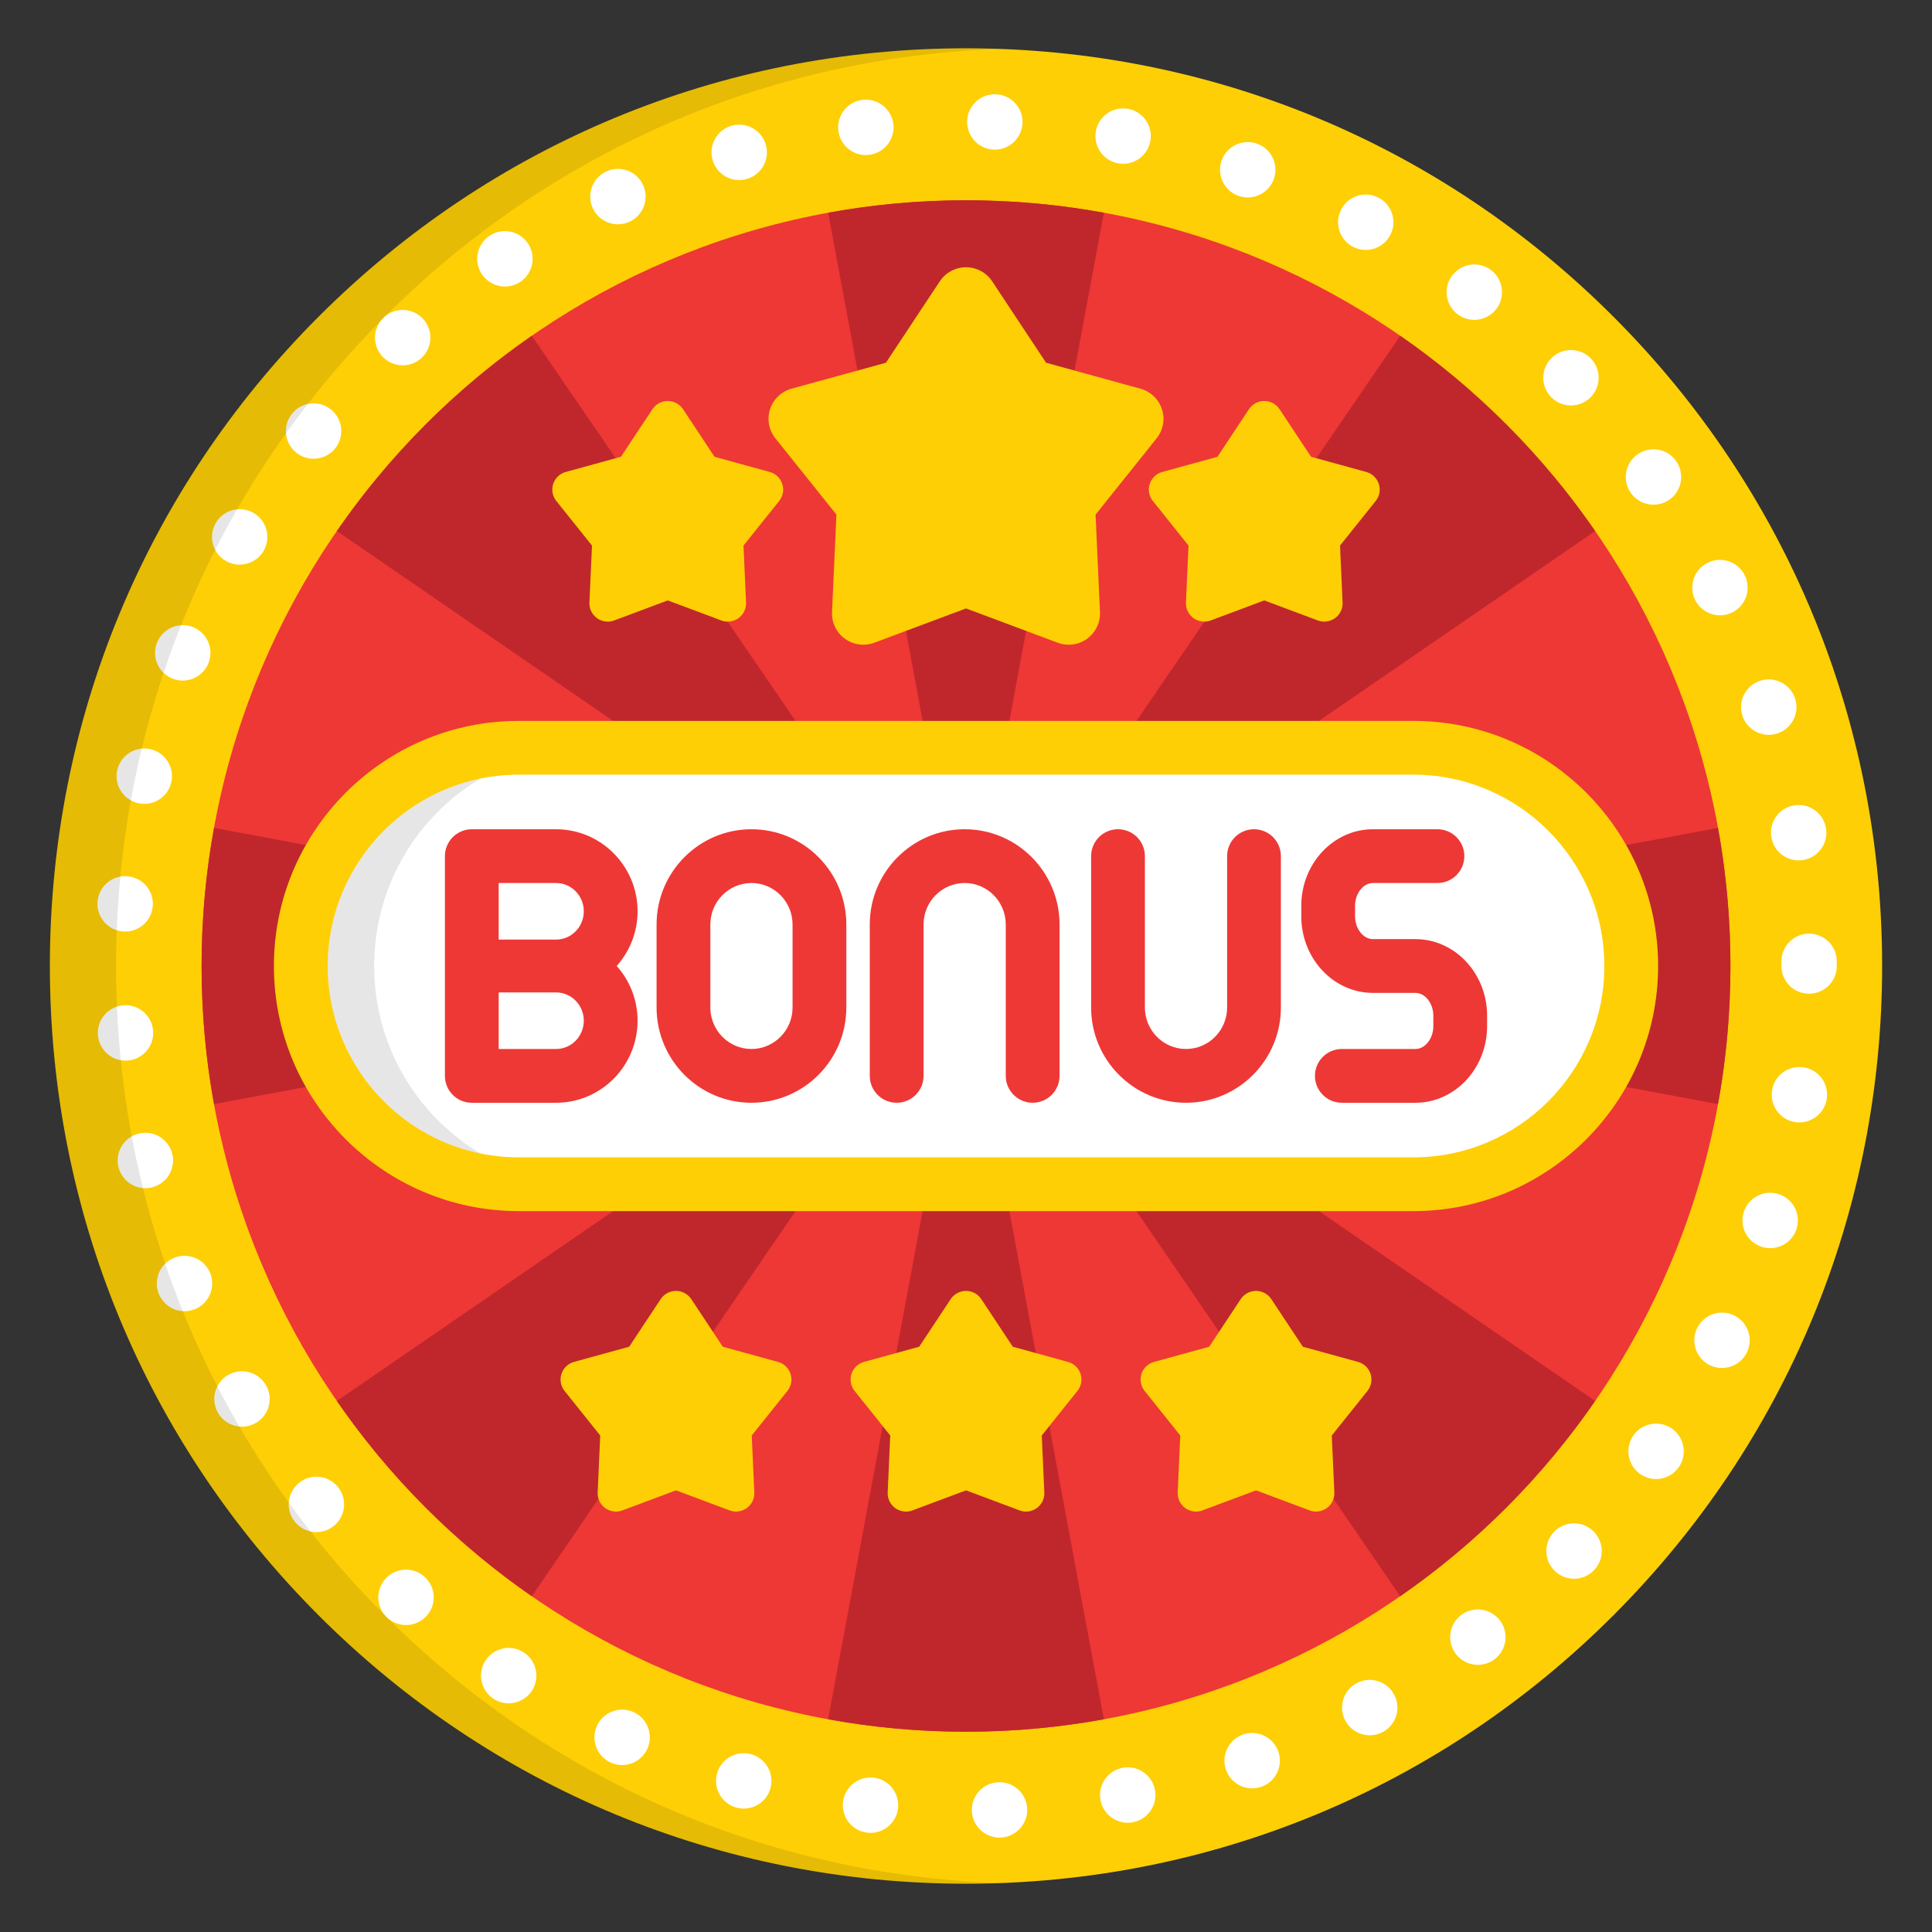 <svg xmlns:xlink="http://www.w3.org/1999/xlink" xmlns="http://www.w3.org/2000/svg" width="512" height="512" viewBox="0 0 512 512" style="overflow: visible;"><rect x="0" y="0" width="512" height="512" fill="#333333" stroke="none"/><defs data-uid="o_f63m6ec3j_122"><linearGradient id="o_f63m6ec3j_30" gradientUnits="userSpaceOnUse" x1="0" x2="512" y1="252.822" y2="252.822" data-uid="o_f63m6ec3j_78"><stop offset="0" stop-color="rgb(255, 219, 237)" stop-opacity="0" data-uid="o_f63m6ec3j_79"></stop><stop offset="1" stop-color="rgb(255, 219, 237)" data-uid="o_f63m6ec3j_80"></stop></linearGradient><linearGradient id="o_f63m6ec3j_30" gradientUnits="userSpaceOnUse" x1="0" x2="512" y1="252.822" y2="252.822" data-uid="o_f63m6ec3j_78"><stop offset="0" stop-color="rgb(255, 219, 237)" stop-opacity="0" data-uid="o_f63m6ec3j_79"></stop><stop offset="1" stop-color="rgb(255, 219, 237)" data-uid="o_f63m6ec3j_80"></stop></linearGradient><linearGradient id="o_f63m6ec3j_30" gradientUnits="userSpaceOnUse" x1="0" x2="512" y1="252.822" y2="252.822" data-uid="o_f63m6ec3j_78"><stop offset="0" stop-color="rgb(255, 219, 237)" stop-opacity="0" data-uid="o_f63m6ec3j_79"></stop><stop offset="1" stop-color="rgb(255, 219, 237)" data-uid="o_f63m6ec3j_80"></stop></linearGradient></defs><g transform="matrix(0.95, 0, 0, 0.95, 12.802, 12.802)" data-uid="o_f63m6ec3j_204"><path d="M256 512c-68.263 0-132.439-26.629-180.709-74.98C27.021 388.666 0.439 324.381 0.439 256
	S27.021 123.334 75.291 74.98C123.561 26.629 187.737 0 256 0s132.439 26.629 180.709 74.98
	c48.269 48.354 74.852 112.639 74.852 181.02s-26.583 132.666-74.852 181.02C388.439 485.371 324.263 512 256 512z" fill="#FECF05" transform="matrix(1, 0, 0, 1, 0, 0)" data-uid="o_f63m6ec3j_173"></path><path fill="#EE3835" transform="matrix(1, 0, 0, 1, 0, 0)" data-cx="256" data-cy="256" data-rx="213.24" data-ry="213.6" d="M42.76 256 C42.76 138.032 138.231 42.4 256 42.4 C373.769 42.4 469.24 138.032 469.24 256 C469.24 373.968 373.769 469.6 256 469.6 C138.231 469.6 42.76 373.968 42.76 256 Z" data-uid="o_f63m6ec3j_174"></path><path d="M465.771 294.529c2.274-12.498 3.468-25.373 3.468-38.529c0-13.155-1.194-26.031-3.467-38.529
		L259.255 256L465.771 294.529z" fill="#C0272D" transform="matrix(1, 0, 0, 1, 0, 0)" data-uid="o_f63m6ec3j_176"></path><path d="M377.12 80.192L258.302 253.694l173.206-119.021C416.816 113.389 398.368 94.908 377.12 80.192z" fill="#C0272D" transform="matrix(1, 0, 0, 1, 0, 0)" data-uid="o_f63m6ec3j_177"></path><path d="M256 252.738l38.465-206.869c-12.478-2.276-25.332-3.474-38.465-3.474
		c-13.132 0-25.985 1.196-38.462 3.473L256 252.738z" fill="#C0272D" transform="matrix(1, 0, 0, 1, 0, 0)" data-uid="o_f63m6ec3j_178"></path><path d="M80.494 134.672l173.204 119.022L134.882 80.19C113.633 94.907 95.186 113.387 80.494 134.672z" fill="#C0272D" transform="matrix(1, 0, 0, 1, 0, 0)" data-uid="o_f63m6ec3j_179"></path><path d="M46.229 217.469c-2.273 12.499-3.468 25.375-3.468 38.531c0 13.155 1.195 26.031 3.467 38.528
		L252.745 256L46.229 217.469z" fill="#C0272D" transform="matrix(1, 0, 0, 1, 0, 0)" data-uid="o_f63m6ec3j_180"></path><path d="M134.881 431.809l118.817-173.503L80.492 377.326C95.184 398.611 113.632 417.092 134.881 431.809z" fill="#C0272D" transform="matrix(1, 0, 0, 1, 0, 0)" data-uid="o_f63m6ec3j_181"></path><path d="M256 469.604c13.133 0 25.986-1.196 38.463-3.473L256 259.262l-38.463 206.87
		C230.014 468.408 242.867 469.604 256 469.604z" fill="#C0272D" transform="matrix(1, 0, 0, 1, 0, 0)" data-uid="o_f63m6ec3j_182"></path><path d="M431.508 377.327L258.302 258.306l118.817 173.503C398.367 417.092 416.815 398.611 431.508 377.327
		z" fill="#C0272D" transform="matrix(1, 0, 0, 1, 0, 0)" data-uid="o_f63m6ec3j_183"></path><path d="M257.627 491.715c-0.165-4.264 3.152-7.859 7.417-8.024l0 0c4.265-0.165 7.85 3.152 8.025 7.417l0 0
		c0.165 4.265-3.163 7.86-7.417 8.025l0 0c-0.103 0-0.206 0-0.309 0l0 0C261.213 499.133 257.793 495.877 257.627 491.715z
		 M228.494 497.772c-4.245-0.474-7.294-4.296-6.809-8.54l0 0c0.474-4.244 4.306-7.294 8.54-6.809l0 0
		c4.244 0.474 7.294 4.306 6.81 8.54l0 0c-0.443 3.945-3.791 6.861-7.665 6.861l0 0
		C229.081 497.825 228.782 497.815 228.494 497.772z M293.529 488.738c-0.814-4.193 1.917-8.241 6.109-9.055v-0.011
		c4.193-0.814 8.242 1.927 9.065 6.119l0 0c0.814 4.183-1.926 8.241-6.108 9.056l0 0l0 0l0 0c-0.505 0.092-0.999 0.145-1.494 0.145
		l0 0C297.485 494.992 294.25 492.427 293.529 488.738z M191.964 490.768c-4.121-1.123-6.552-5.367-5.419-9.488l0 0
		c1.123-4.11 5.368-6.541 9.488-5.408l0 0c4.11 1.123 6.541 5.367 5.419 9.488l0 0c-0.938 3.431-4.049 5.688-7.448 5.688l0 0
		C193.323 491.047 192.644 490.953 191.964 490.768z M328.555 480.301c-1.442-4.018 0.629-8.437 4.646-9.89l0 0
		c4.007-1.452 8.437 0.629 9.89 4.636l0 0c1.452 4.018-0.629 8.448-4.636 9.9l0 0c0 0 0 0-0.01-0.011l0 0
		c-0.865 0.32-1.752 0.464-2.617 0.464l0 0C332.666 485.4 329.699 483.442 328.555 480.301z M156.917 478.221L156.917 478.221
		L156.917 478.221c-3.894-1.742-5.635-6.315-3.894-10.21l0 0c1.741-3.894 6.315-5.635 10.209-3.894l0 0
		c3.895 1.741 5.635 6.314 3.895 10.209l0 0c-1.288 2.874-4.111 4.574-7.057 4.574l0 0
		C159.008 478.9 157.937 478.684 156.917 478.221z M361.851 466.58c-2.05-3.741-0.68-8.439 3.059-10.488l0 0
		c3.75-2.05 8.448-0.669 10.487 3.07l0 0c2.05 3.749 0.68 8.436-3.06 10.486l0 0c-1.185 0.65-2.452 0.948-3.708 0.948l0 0
		C365.899 470.597 363.252 469.144 361.851 466.58z M124.229 460.44c-3.585-2.317-4.605-7.108-2.287-10.683l0 0
		c2.318-3.586 7.108-4.606 10.683-2.288l0 0c3.585 2.318 4.605 7.108 2.287 10.694l0 0c-1.483 2.276-3.956 3.522-6.491 3.522l0 0
		C126.98 461.685 125.527 461.283 124.229 460.44z M392.653 447.923c-2.596-3.39-1.957-8.241 1.432-10.839l0 0
		c3.389-2.595 8.242-1.946 10.837 1.434l0 0c2.596 3.389 1.947 8.241-1.432 10.837l0 0c-1.412 1.071-3.06 1.597-4.698 1.597l0 0
		C396.465 450.951 394.178 449.91 392.653 447.923z M94.643 437.889c-3.183-2.844-3.472-7.717-0.628-10.91l0 0
		c2.833-3.183 7.726-3.472 10.909-0.629l0 0c3.184 2.845 3.472 7.717 0.629 10.911l0 0c-1.524 1.709-3.647 2.585-5.769 2.585l0 0
		C97.949 439.846 96.116 439.197 94.643 437.889z M420.272 424.774c-3.08-2.946-3.184-7.84-0.227-10.92l0 0
		c2.946-3.08 7.839-3.184 10.92-0.227l0 0c3.08 2.956 3.183 7.84 0.227 10.919l0 0c-1.515 1.587-3.544 2.381-5.574 2.381l0 0
		C423.693 426.928 421.766 426.217 420.272 424.774z M68.836 411.113c-2.72-3.285-2.256-8.158 1.03-10.878l0 0
		c3.286-2.72 8.159-2.257 10.879 1.03l0 0c2.72 3.287 2.256 8.159-1.03 10.878l0 0c-1.442 1.195-3.183 1.772-4.924 1.772l0 0
		C72.576 413.916 70.361 412.958 68.836 411.113z M444.06 397.711c-3.493-2.451-4.337-7.272-1.886-10.766l0 0
		c2.452-3.492 7.273-4.337 10.766-1.885l0 0c3.493 2.453 4.337 7.274 1.886 10.766l0 0c-1.504 2.143-3.905 3.287-6.336 3.287l0 0
		C446.954 399.113 445.409 398.659 444.06 397.711z M47.398 380.744c-2.194-3.668-0.999-8.406 2.668-10.601l0 0
		c3.657-2.184 8.406-0.988 10.59 2.679l0 0c2.194 3.658 0.999 8.406-2.668 10.59l0 0c-1.236 0.742-2.606 1.093-3.956 1.093l0 0
		C51.406 384.505 48.84 383.165 47.398 380.744z M463.468 367.342c-3.822-1.895-5.398-6.531-3.503-10.353l0 0
		c1.885-3.832 6.521-5.398 10.353-3.502l0 0c3.822 1.885 5.388 6.521 3.492 10.353l0 0c-1.339 2.72-4.08 4.296-6.923 4.296l0 0
		C465.734 368.135 464.57 367.877 463.468 367.342z M30.833 347.459c-1.607-3.956 0.31-8.458 4.255-10.055l0 0
		c3.956-1.606 8.458 0.299 10.064 4.255l0 0c1.607 3.956-0.298 8.458-4.254 10.065l0 0c-0.958 0.381-1.937 0.566-2.905 0.566l0 0
		C34.944 352.291 32.049 350.468 30.833 347.459z M478.004 334.345c-4.069-1.277-6.325-5.614-5.048-9.684l0 0
		c1.288-4.068 5.625-6.335 9.694-5.048l0 0c4.069 1.278 6.326 5.615 5.048 9.684l0 0c-1.041 3.307-4.08 5.408-7.366 5.408l0 0
		C479.56 334.705 478.777 334.593 478.004 334.345z M19.553 312.022c-0.979-4.162 1.597-8.315 5.749-9.293l0 0
		c4.162-0.978 8.313 1.598 9.292 5.748l0 0c0.978 4.152-1.597 8.314-5.748 9.293l0 0c-0.598 0.134-1.195 0.206-1.772 0.206l0 0
		C23.56 317.976 20.387 315.575 19.553 312.022z M487.306 299.545c-4.213-0.648-7.108-4.584-6.469-8.808l0 0
		c0.649-4.213 4.584-7.118 8.808-6.47l0 0c4.213 0.639 7.119 4.584 6.469 8.798l0 0c-0.587 3.822-3.873 6.563-7.633 6.563l0 0
		C488.1 299.628 487.708 299.607 487.306 299.545z M13.835 275.265c-0.34-4.245 2.844-7.964 7.098-8.304l0 0
		c4.254-0.33 7.974 2.854 8.303 7.098l0 0c0.34 4.256-2.843 7.974-7.098 8.314l0 0c-0.206 0.011-0.402 0.021-0.607 0.021l0 0
		C17.534 282.394 14.154 279.313 13.835 275.265z M483.464 256c0-0.217 0.011-0.423 0.021-0.629l0 0
		c-0.01-0.206-0.021-0.411-0.021-0.629l0 0c-0.031-4.265 3.42-7.746 7.685-7.767l0 0c4.265-0.021 7.737 3.42 7.768 7.686l0 0
		c0 0.227-0.01 0.452-0.031 0.679l0 0c0.021 0.217 0.031 0.433 0.031 0.66l0 0c0 4.265-3.461 7.727-7.727 7.727l0 0
		C486.925 263.727 483.464 260.265 483.464 256z M498.917 254.661L498.917 254.661L498.917 254.661L498.917 254.661L498.917 254.661
		L498.917 254.661z M20.882 246.367c-4.265-0.309-7.459-4.018-7.149-8.271l0 0c0.309-4.255 4.007-7.459 8.262-7.14l0 0
		c4.255 0.309 7.458 4.008 7.15 8.263l0 0c-0.299 4.069-3.688 7.17-7.696 7.17l0 0C21.252 246.389 21.067 246.378 20.882 246.367z
		 M480.642 220.016c-0.66-4.214 2.214-8.17 6.428-8.839l0 0c4.213-0.659 8.169 2.215 8.839 6.428l0 0
		c0.67 4.214-2.205 8.17-6.428 8.839l0 0c-0.401 0.063-0.814 0.093-1.215 0.093l0 0
		C484.535 226.536 481.249 223.827 480.642 220.016z M25.044 210.58c-4.152-0.959-6.758-5.1-5.8-9.262l0 0
		c0.948-4.162 5.1-6.759 9.261-5.801l0 0c4.151 0.948 6.758 5.1 5.8 9.251l0 0c-0.824 3.586-4.007 6.006-7.52 6.006l0 0
		C26.208 210.774 25.631 210.713 25.044 210.58z M472.575 186.143c-1.309-4.059 0.937-8.416 4.996-9.714l0 0
		c4.069-1.308 8.417 0.928 9.726 4.996l0 0c1.298 4.06-0.938 8.406-4.997 9.715l0 0c-0.794 0.247-1.586 0.37-2.37 0.37l0 0
		C476.665 191.51 473.626 189.42 472.575 186.143z M34.645 175.821c-3.966-1.577-5.893-6.079-4.316-10.034l0 0l0 0l0 0
		c1.586-3.966 6.078-5.902 10.044-4.316l0 0c3.956 1.576 5.893 6.078 4.306 10.033l0 0c-1.206 3.029-4.11 4.873-7.17 4.873l0 0
		C36.551 176.377 35.583 176.202 34.645 175.821z M459.409 153.908c-1.906-3.822-0.371-8.457 3.451-10.373l0 0
		c3.812-1.916 8.458-0.371 10.363 3.451l0 0c1.916 3.812 0.371 8.447-3.44 10.363l0 0c-1.113 0.556-2.297 0.824-3.451 0.824l0 0
		C463.499 158.174 460.769 156.607 459.409 153.908z M49.459 142.958c-3.678-2.163-4.904-6.902-2.73-10.58l0 0l0 0l0 0
		c2.164-3.678 6.902-4.894 10.58-2.729l0 0c3.677 2.174 4.893 6.912 2.729 10.58l0 0c-1.442 2.441-4.018 3.801-6.665 3.801l0 0
		C52.045 144.029 50.685 143.689 49.459 142.958z M441.474 124.064c-2.462-3.482-1.648-8.303 1.834-10.775l0 0
		c3.482-2.473 8.303-1.648 10.775 1.824l0 0c0 0 0 0-0.01 0l0 0c2.473 3.481 1.659 8.303-1.823 10.775l0 0
		c-1.36 0.968-2.915 1.421-4.471 1.421l0 0C445.368 127.31 442.988 126.188 441.474 124.064z M69.104 112.742
		c-3.296-2.699-3.791-7.561-1.082-10.868l0 0c2.699-3.297 7.562-3.79 10.868-1.081l0 0c3.308 2.699 3.792 7.562 1.092 10.868l0 0
		c-1.535 1.865-3.749 2.833-5.985 2.833l0 0C72.277 114.494 70.547 113.928 69.104 112.742z M419.211 97.279
		c-2.977-3.069-2.895-7.952 0.165-10.93l0 0c3.07-2.967 7.953-2.895 10.93 0.176l0 0c2.967 3.059 2.895 7.952-0.175 10.93l0 0
		c-1.494 1.452-3.441 2.174-5.377 2.174l0 0C422.745 99.629 420.726 98.846 419.211 97.279z M93.118 85.875
		c-2.854-3.173-2.596-8.055 0.567-10.909l0 0c3.173-2.853 8.066-2.596 10.92 0.577l0 0c2.854 3.162 2.596 8.056-0.577 10.91l0 0
		c-1.483 1.328-3.328 1.978-5.172 1.978l0 0C96.744 88.431 94.643 87.575 93.118 85.875z M393.127 74.184L393.127 74.184
		c-3.399-2.586-4.07-7.428-1.483-10.827l0 0c2.575-3.399 7.417-4.069 10.817-1.494l0 0c3.399 2.575 4.069 7.428 1.493 10.827l0 0
		c-1.524 2.009-3.832 3.059-6.17 3.059l0 0C396.167 75.748 394.528 75.233 393.127 74.184z M120.912 62.965
		c-2.339-3.564-1.339-8.365 2.225-10.704l0 0c3.575-2.338 8.365-1.339 10.704 2.226l0 0c2.339 3.574 1.339 8.365-2.225 10.703l0 0
		c-1.309 0.854-2.781 1.268-4.234 1.268l0 0C124.868 66.457 122.396 65.221 120.912 62.965z M363.839 55.31v0.012
		c-3.75-2.03-5.151-6.718-3.121-10.479l0 0c2.019-3.749 6.717-5.15 10.467-3.12l0 0c3.749 2.029 5.151 6.716 3.121 10.467l0 0
		c-1.401 2.585-4.059 4.059-6.799 4.059l0 0C366.26 56.248 365.003 55.949 363.839 55.31z M151.869 44.556
		c-1.772-3.885-0.052-8.47 3.832-10.23l0 0l0 0l0 0c3.884-1.762 8.468-0.052 10.23 3.833l0 0c1.772 3.883 0.051 8.468-3.833 10.229
		v0.01c-1.04 0.464-2.122 0.69-3.193 0.69l0 0C155.969 49.088 153.157 47.408 151.869 44.556z M332.006 41.166v-0.01
		c-4.028-1.423-6.129-5.842-4.698-9.859l0 0c1.433-4.018 5.852-6.12 9.87-4.698l0 0l0 0l0 0c4.018 1.433 6.119 5.842 4.698 9.869
		l0 0c-1.134 3.163-4.111 5.141-7.283 5.141l0 0C333.727 41.608 332.862 41.465 332.006 41.166z M185.288 31.101
		c-1.143-4.109 1.257-8.365 5.367-9.519l0 0l0 0l0 0c4.111-1.144 8.376 1.257 9.52 5.367l0 0c1.153 4.11-1.247 8.376-5.357 9.519
		l0 0c-0.701 0.196-1.401 0.289-2.091 0.289l0 0C189.347 36.757 186.247 34.521 185.288 31.101z M298.392 32.08
		c-4.193-0.793-6.943-4.832-6.16-9.024l0 0c0.793-4.193 4.832-6.954 9.035-6.161l0 0c4.193 0.794 6.943 4.832 6.15 9.025l0 0
		c-0.7 3.708-3.935 6.293-7.582 6.293l0 0C299.36 32.213 298.876 32.172 298.392 32.08z M220.386 22.963
		c-0.504-4.234 2.524-8.088 6.769-8.582l0 0l0 0l0 0c4.234-0.505 8.077 2.524 8.581 6.758l0 0c0.495 4.234-2.534 8.076-6.768 8.582
		l0 0c-0.309 0.041-0.618 0.063-0.917 0.063l0 0C224.188 29.783 220.85 26.888 220.386 22.963z M263.778 28.268
		c-4.265-0.144-7.603-3.719-7.458-7.984l0 0c0.134-4.264 3.708-7.612 7.974-7.469l0 0c0 0 0 0 0 0.012l0 0
		c4.265 0.134 7.613 3.708 7.469 7.973l0 0c-0.145 4.173-3.575 7.469-7.727 7.469l0 0C263.953 28.268 263.86 28.268 263.778 28.268z
		" fill="#FFFFFF" transform="matrix(1, 0, 0, 1, 0, 0)" data-uid="o_f63m6ec3j_185"></path><path d="M441.567 256c0 33.619-27.207 60.874-60.771 60.874H131.204c-33.563 0-60.77-27.255-60.77-60.874
		l0 0c0-33.619 27.207-60.874 60.77-60.874h249.593C414.359 195.126 441.567 222.381 441.567 256L441.567 256z" fill="#FFFFFF" transform="matrix(1, 0, 0, 1, 0, 0)" data-uid="o_f63m6ec3j_186"></path><path d="M90.902 256c0-33.619 27.208-60.874 60.771-60.874h-20.469
	c-33.563 0-60.77 27.255-60.77 60.874s27.207 60.874 60.77 60.874h20.469C118.11 316.874 90.902 289.619 90.902 256z" opacity="0.1" enable-background="new" transform="matrix(1, 0, 0, 1, 0, 0)" data-uid="o_f63m6ec3j_187"></path><path d="M380.796 324.374H131.204c-37.644 0-68.27-30.673-68.27-68.374s30.626-68.374 68.27-68.374h249.593
	c37.645 0 68.271 30.673 68.271 68.374S418.441 324.374 380.796 324.374z M131.204 202.626c-29.373 0-53.27 23.943-53.27 53.374
	s23.897 53.374 53.27 53.374h249.593c29.374 0 53.271-23.943 53.271-53.374s-23.897-53.374-53.271-53.374H131.204z" fill="#FECF05" transform="matrix(1, 0, 0, 1, 0, 0)" data-uid="o_f63m6ec3j_188"></path><path d="M141.646 217.852h-23.51c-4.142 0-7.5 3.357-7.5 7.5c0 0.186 0 61.299 0 61.299
		c0 4.143 3.358 7.5 7.5 7.5h23.51c12.537 0 22.736-10.268 22.736-22.889c0-5.865-2.207-11.219-5.823-15.273
		c3.61-4.053 5.823-9.39 5.823-15.249C164.382 228.119 154.183 217.852 141.646 217.852z M141.646 279.15h-16.01v-15.779h16.01
		c4.266 0 7.736 3.54 7.736 7.891C149.382 275.611 145.912 279.15 141.646 279.15z M141.646 248.629h-16.01v-15.777h16.01
		c4.266 0 7.736 3.538 7.736 7.888C149.382 245.09 145.912 248.629 141.646 248.629z" fill="#EE3835" transform="matrix(1, 0, 0, 1, 0, 0)" data-uid="o_f63m6ec3j_190"></path><path d="M196.146 217.848c-14.593 0-26.465 11.921-26.465 26.574v23.158c0 14.651 11.872 26.57 26.465 26.57
		c14.595 0 26.469-11.919 26.469-26.57v-23.158C222.615 229.769 210.741 217.848 196.146 217.848z M207.615 267.58
		c0 6.38-5.145 11.57-11.469 11.57c-6.322 0-11.465-5.19-11.465-11.57v-23.158c0-6.382 5.143-11.574 11.465-11.574
		c6.324 0 11.469 5.192 11.469 11.574V267.58z" fill="#EE3835" transform="matrix(1, 0, 0, 1, 0, 0)" data-uid="o_f63m6ec3j_191"></path><path d="M381.372 248.5h-11.851c-2.707 0-4.993-2.915-4.993-6.365v-2.92c0-3.451 2.286-6.367 4.993-6.367
		h17.99c4.142 0 7.5-3.357 7.5-7.5s-3.358-7.5-7.5-7.5h-17.99c-11.024 0-19.993 9.585-19.993 21.367v2.92
		c0 11.781 8.969 21.365 19.993 21.365h11.851c2.706 0 4.992 2.915 4.992 6.365v2.92c0 3.45-2.286 6.365-4.992 6.365h-20.531
		c-4.142 0-7.5 3.357-7.5 7.5s3.358 7.5 7.5 7.5h20.531c11.024 0 19.992-9.584 19.992-21.365v-2.92
		C401.364 258.084 392.396 248.5 381.372 248.5z" fill="#EE3835" transform="matrix(1, 0, 0, 1, 0, 0)" data-uid="o_f63m6ec3j_192"></path><path d="M255.622 217.848c-14.593 0-26.466 11.921-26.466 26.574v42.228c0 4.143 3.358 7.5 7.5 7.5
		s7.5-3.357 7.5-7.5v-42.228c0-6.382 5.144-11.574 11.466-11.574c6.325 0 11.47 5.192 11.47 11.574v42.228
		c0 4.143 3.358 7.5 7.5 7.5s7.5-3.357 7.5-7.5v-42.228C282.092 229.769 270.218 217.848 255.622 217.848z" fill="#EE3835" transform="matrix(1, 0, 0, 1, 0, 0)" data-uid="o_f63m6ec3j_193"></path><path d="M336.337 217.848c-4.142 0-7.5 3.357-7.5 7.5v42.232c0 6.38-5.143 11.57-11.465 11.57
		c-6.325 0-11.47-5.19-11.47-11.57v-42.232c0-4.143-3.358-7.5-7.5-7.5s-7.5 3.357-7.5 7.5v42.232c0 14.651 11.875 26.57 26.47 26.57
		c14.593 0 26.465-11.919 26.465-26.57v-42.232C343.837 221.205 340.479 217.848 336.337 217.848z" fill="#EE3835" transform="matrix(1, 0, 0, 1, 0, 0)" data-uid="o_f63m6ec3j_194"></path><path d="M191.838 408.19c-0.604 0-1.214-0.108-1.796-0.327l-14.946-5.593l-14.946 5.593
		c-0.582 0.219-1.191 0.326-1.796 0.326c-1.063 0-2.118-0.332-3.004-0.973c-1.389-1.007-2.178-2.64-2.102-4.35l0.717-15.898
		l-9.954-12.44c-1.07-1.339-1.395-3.124-0.864-4.753c0.53-1.626 1.845-2.88 3.5-3.335l15.389-4.231l8.795-13.282
		c0.945-1.429 2.548-2.288 4.265-2.288s3.32 0.859 4.265 2.288l8.794 13.282l15.391 4.231c1.655 0.455 2.971 1.709 3.502 3.335
		c0.531 1.629 0.205 3.414-0.864 4.753l-9.955 12.44l0.717 15.899c0.075 1.709-0.714 3.344-2.102 4.349
		C193.956 407.859 192.902 408.19 191.838 408.19z" fill="#FECF05" transform="matrix(1, 0, 0, 1, 0, 0)" data-uid="o_f63m6ec3j_196"></path><path d="M272.741 408.19c-0.605 0-1.213-0.108-1.797-0.327l-14.945-5.593l-14.945 5.593
		c-0.583 0.219-1.191 0.326-1.796 0.326c-1.064 0-2.119-0.332-3.005-0.973c-1.389-1.007-2.177-2.64-2.1-4.35l0.717-15.898
		l-9.956-12.44c-1.07-1.339-1.396-3.124-0.864-4.753c0.531-1.626 1.847-2.88 3.501-3.335l15.389-4.231l8.795-13.282
		c0.945-1.429 2.548-2.288 4.265-2.288s3.32 0.859 4.264 2.288l8.795 13.282l15.39 4.231c1.655 0.455 2.971 1.709 3.502 3.335
		c0.531 1.629 0.205 3.414-0.865 4.753l-9.954 12.44l0.717 15.899c0.075 1.709-0.712 3.344-2.102 4.349
		C274.86 407.859 273.805 408.19 272.741 408.19z" fill="#FECF05" transform="matrix(1, 0, 0, 1, 0, 0)" data-uid="o_f63m6ec3j_197"></path><path d="M353.645 408.19c-0.605 0-1.214-0.108-1.797-0.327l-14.945-5.593l-14.946 5.593
		c-0.584 0.219-1.191 0.326-1.796 0.326c-1.063 0-2.118-0.332-3.005-0.973c-1.388-1.007-2.177-2.64-2.102-4.35l0.718-15.898
		l-9.956-12.44c-1.07-1.339-1.395-3.124-0.864-4.753c0.531-1.626 1.846-2.88 3.501-3.335l15.39-4.231l8.793-13.282
		c0.946-1.429 2.549-2.288 4.267-2.288c1.716 0 3.32 0.859 4.264 2.288l8.796 13.282l15.39 4.231
		c1.654 0.455 2.97 1.709 3.501 3.335c0.532 1.629 0.206 3.414-0.864 4.753l-9.955 12.44l0.716 15.899
		c0.076 1.709-0.713 3.344-2.103 4.349C355.762 407.859 354.708 408.19 353.645 408.19z" fill="#FECF05" transform="matrix(1, 0, 0, 1, 0, 0)" data-uid="o_f63m6ec3j_198"></path><path d="M189.54 159.933c-0.604 0-1.214-0.107-1.796-0.327l-14.946-5.592l-14.946 5.592
		c-0.582 0.22-1.191 0.326-1.796 0.326c-1.063 0-2.118-0.332-3.004-0.972c-1.389-1.007-2.178-2.64-2.102-4.351l0.717-15.898
		l-9.955-12.439c-1.07-1.339-1.395-3.123-0.864-4.752c0.53-1.626 1.845-2.881 3.5-3.336l15.389-4.23l8.795-13.283
		c0.945-1.429 2.548-2.287 4.265-2.287s3.32 0.858 4.265 2.287l8.794 13.283l15.391 4.23c1.655 0.455 2.971 1.71 3.501 3.336
		c0.531 1.629 0.206 3.413-0.864 4.752l-9.955 12.439l0.717 15.899c0.075 1.71-0.714 3.345-2.102 4.35
		C191.658 159.602 190.605 159.933 189.54 159.933z" fill="#FECF05" transform="matrix(1, 0, 0, 1, 0, 0)" data-uid="o_f63m6ec3j_199"></path><path d="M355.943 159.933c-0.605 0-1.214-0.107-1.797-0.327l-14.945-5.592l-14.946 5.592
		c-0.584 0.22-1.191 0.326-1.796 0.326c-1.063 0-2.118-0.332-3.005-0.972c-1.388-1.007-2.177-2.64-2.102-4.351l0.718-15.898
		l-9.956-12.439c-1.07-1.339-1.395-3.123-0.864-4.752c0.531-1.626 1.846-2.881 3.501-3.336l15.39-4.23l8.793-13.283
		c0.946-1.429 2.549-2.287 4.267-2.287c1.716 0 3.32 0.858 4.264 2.287l8.796 13.283l15.39 4.23c1.654 0.455 2.97 1.71 3.501 3.336
		c0.532 1.629 0.206 3.413-0.864 4.752l-9.955 12.439l0.716 15.899c0.076 1.71-0.713 3.345-2.103 4.35
		C358.06 159.602 357.007 159.933 355.943 159.933z" fill="#FECF05" transform="matrix(1, 0, 0, 1, 0, 0)" data-uid="o_f63m6ec3j_200"></path><path d="M284.639 166.374c-1.035 0-2.075-0.183-3.074-0.558l-25.566-9.566l-25.567 9.566
		c-0.997 0.375-2.037 0.557-3.072 0.557c-1.821 0-3.624-0.568-5.141-1.663c-2.375-1.722-3.724-4.515-3.593-7.441l1.226-27.196
		l-17.032-21.279c-1.831-2.292-2.387-5.344-1.478-8.131c0.909-2.781 3.159-4.927 5.989-5.704l26.327-7.239l15.044-22.723
		c1.617-2.443 4.359-3.912 7.296-3.912c2.936 0 5.679 1.469 7.294 3.912l15.046 22.723l26.327 7.239
		c2.832 0.777 5.082 2.923 5.991 5.704c0.909 2.787 0.351 5.839-1.479 8.131l-17.029 21.279l1.226 27.199
		c0.129 2.924-1.218 5.721-3.595 7.439C288.263 165.809 286.46 166.374 284.639 166.374z" fill="#FECF05" transform="matrix(1, 0, 0, 1, 0, 0)" data-uid="o_f63m6ec3j_201"></path><path d="M93.758 437.02C45.488 388.666 18.905 324.381 18.905 256
	S45.488 123.334 93.758 74.98C139.844 28.816 200.434 2.473 265.233 0.182C262.164 0.073 259.087 0 256 0
	C187.737 0 123.561 26.629 75.291 74.98C27.021 123.334 0.439 187.619 0.439 256s26.583 132.666 74.853 181.02
	C123.561 485.371 187.737 512 256 512c3.087 0 6.164-0.073 9.233-0.182C200.434 509.527 139.844 483.184 93.758 437.02z" opacity="0.1" enable-background="new" transform="matrix(1, 0, 0, 1, 0, 0)" data-uid="o_f63m6ec3j_202"></path></g></svg>